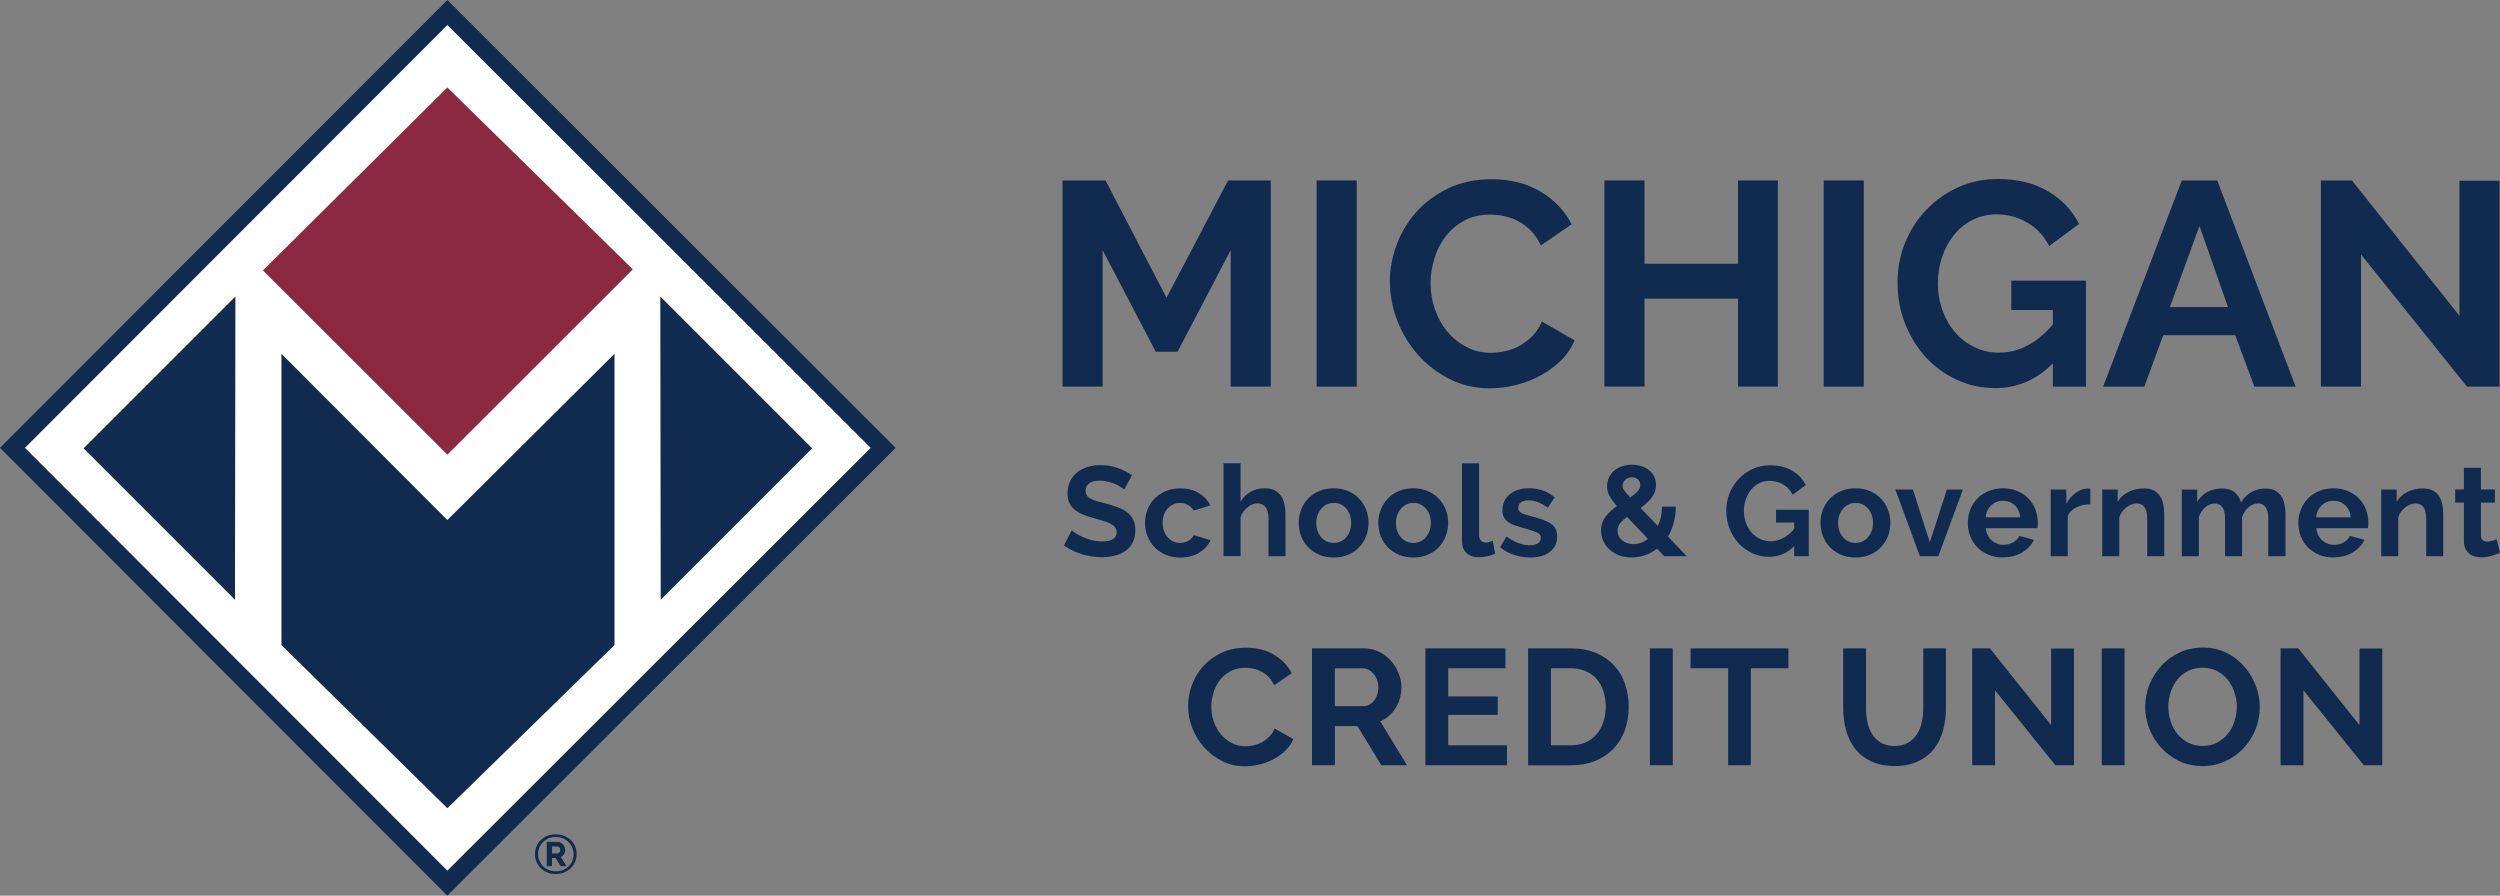 <?xml version="1.0" encoding="UTF-8"?>
<svg id="Layer_1" data-name="Layer 1" xmlns="http://www.w3.org/2000/svg" viewBox="0 0 417.05 149.42">
  <rect x="0" y="0" width="417.05" height="149.42" fill="#808080" stroke="none"/>
  <defs>
    <style>
      .cls-1 {
        fill: #102b4f;
      }

      .cls-2 {
        fill: #fff;
      }

      .cls-3 {
        fill: #8b2942;
      }

      .cls-4 {
        fill: none;
        stroke: #102b4f;
        stroke-miterlimit: 10;
        stroke-width: 2.95px;
      }

      .cls-5 {
        fill: #122a4c;
      }
    </style>
  </defs>
  <polygon class="cls-2" points="2.08 74.71 74.63 147.33 147.33 74.71 74.63 2.09 2.08 74.71"/>
  <polygon class="cls-4" points="2.08 74.71 74.63 147.33 147.33 74.71 74.63 2.09 2.08 74.71"/>
  <polygon class="cls-3" points="105.57 44.93 74.63 75.85 43.86 45.11 74.63 14.59 105.57 44.93"/>
  <polygon class="cls-1" points="135.48 74.79 110.15 49.46 110.22 100.05 135.48 74.79"/>
  <polygon class="cls-1" points="13.94 74.79 39.27 49.46 39.2 100.05 13.94 74.79"/>
  <polygon class="cls-1" points="46.95 59.02 74.63 86.75 102.51 59.02 102.51 107.61 74.63 134.83 46.95 107.61 46.95 59.02"/>
  <polygon class="cls-1" points="205.3 64.49 205.3 41.73 196.44 58.68 192.81 58.68 183.94 41.73 183.94 64.49 177.25 64.49 177.25 30.1 184.42 30.1 194.6 49.67 204.87 30.1 211.99 30.1 211.99 64.49 205.3 64.49"/>
  <rect class="cls-1" x="219.64" y="30.1" width="6.69" height="34.4"/>
  <g>
    <path class="cls-1" d="M231.85,47.05c0-2.1.38-4.17,1.14-6.23.76-2.05,1.87-3.88,3.32-5.5,1.45-1.62,3.23-2.92,5.33-3.92,2.1-1,4.49-1.5,7.17-1.5,3.17,0,5.9.69,8.21,2.08,2.31,1.39,4.03,3.2,5.16,5.43l-5.13,3.54c-.45-.97-1-1.78-1.65-2.45-.65-.66-1.34-1.19-2.08-1.58-.74-.39-1.52-.67-2.33-.85-.81-.18-1.6-.27-2.37-.27-1.68,0-3.14.34-4.38,1.02-1.24.68-2.28,1.56-3.1,2.64-.82,1.08-1.45,2.31-1.86,3.68-.42,1.37-.63,2.74-.63,4.09,0,1.52.24,2.98.73,4.38.49,1.4,1.17,2.64,2.06,3.71.89,1.07,1.95,1.92,3.2,2.57,1.24.65,2.61.97,4.09.97.78,0,1.58-.1,2.42-.29.84-.19,1.64-.5,2.4-.92.76-.42,1.46-.96,2.11-1.62.65-.66,1.16-1.46,1.55-2.4l5.47,3.15c-.55,1.29-1.33,2.43-2.35,3.42-1.02.99-2.16,1.82-3.44,2.5-1.28.68-2.64,1.2-4.09,1.55-1.45.36-2.87.53-4.26.53-2.46,0-4.7-.52-6.73-1.55-2.03-1.03-3.79-2.38-5.26-4.04-1.47-1.66-2.62-3.55-3.44-5.67-.82-2.11-1.24-4.27-1.24-6.47"/>
    <polygon class="cls-1" points="296.58 30.1 296.58 64.49 289.94 64.49 289.94 49.82 274.34 49.82 274.34 64.49 267.65 64.49 267.65 30.1 274.34 30.1 274.34 44 289.94 44 289.94 30.1 296.58 30.1"/>
    <rect class="cls-1" x="304.23" y="30.1" width="6.69" height="34.4"/>
    <path class="cls-1" d="M342.46,60.62c-2.75,2.75-5.94,4.12-9.59,4.12-2.26,0-4.38-.45-6.37-1.36-1.99-.9-3.71-2.15-5.18-3.73-1.47-1.58-2.63-3.45-3.49-5.6-.86-2.15-1.28-4.47-1.28-6.95,0-2.36.43-4.58,1.28-6.66.86-2.08,2.03-3.91,3.54-5.47,1.5-1.57,3.27-2.81,5.3-3.73,2.03-.92,4.25-1.38,6.64-1.38,3.23,0,6,.68,8.31,2.03,2.31,1.36,4.05,3.18,5.21,5.47l-4.99,3.68c-.87-1.71-2.09-3.02-3.66-3.92-1.57-.9-3.27-1.36-5.11-1.36-1.45,0-2.79.31-4,.92-1.21.61-2.24,1.45-3.1,2.52-.86,1.07-1.52,2.29-1.99,3.68-.47,1.39-.7,2.86-.7,4.41s.26,3.13.78,4.53c.52,1.41,1.23,2.63,2.13,3.66.9,1.03,1.98,1.85,3.22,2.45,1.24.6,2.59.9,4.04.9,3.33,0,6.33-1.57,9.01-4.7v-2.42h-6.93v-4.89h12.45v17.68h-5.52v-3.88Z"/>
    <path class="cls-1" d="M363.97,30.1h5.91l13.08,34.4h-6.88l-3.2-8.58h-12.01l-3.15,8.58h-6.88l13.13-34.4ZM371.67,51.22l-4.75-13.52-4.94,13.52h9.69Z"/>
    <polygon class="cls-1" points="393.86 42.45 393.86 64.49 387.17 64.49 387.17 30.1 392.35 30.1 410.28 52.67 410.28 30.15 416.97 30.15 416.97 64.49 411.54 64.49 393.86 42.45"/>
    <path class="cls-1" d="M187.54,81.66c-.1-.1-.28-.23-.54-.4-.26-.17-.58-.34-.95-.5-.37-.16-.78-.3-1.22-.41-.44-.11-.88-.17-1.34-.17-.81,0-1.41.15-1.8.45-.4.3-.59.71-.59,1.25,0,.31.07.57.22.78.15.21.36.39.65.54.28.16.64.3,1.07.42.43.13.93.26,1.5.4.74.2,1.4.41,2.01.64.6.23,1.11.51,1.53.85.42.34.74.75.97,1.22.23.47.34,1.06.34,1.75,0,.81-.15,1.5-.46,2.07-.3.57-.71,1.04-1.23,1.39-.52.35-1.11.61-1.78.77-.67.16-1.38.24-2.11.24-1.13,0-2.25-.17-3.35-.51-1.1-.34-2.09-.82-2.97-1.44l1.29-2.53c.13.13.36.29.69.5.33.21.72.41,1.18.62.45.2.96.38,1.51.52.55.14,1.12.21,1.7.21,1.61,0,2.42-.52,2.42-1.55,0-.33-.09-.6-.28-.83-.18-.23-.45-.42-.79-.59s-.75-.33-1.23-.47c-.48-.14-1.02-.3-1.61-.47-.72-.2-1.35-.41-1.88-.65-.53-.23-.97-.51-1.33-.83-.35-.32-.62-.69-.8-1.1-.18-.42-.27-.92-.27-1.5,0-.76.14-1.44.42-2.04.28-.59.67-1.09,1.18-1.49.5-.39,1.09-.7,1.75-.9.67-.21,1.38-.31,2.14-.31,1.06,0,2.04.17,2.93.5.89.33,1.67.73,2.33,1.18l-1.29,2.38Z"/>
    <path class="cls-1" d="M191.02,87.22c0-.78.13-1.51.4-2.21.27-.69.66-1.3,1.17-1.82.51-.52,1.12-.94,1.85-1.25.72-.31,1.53-.47,2.44-.47,1.22,0,2.25.26,3.11.79.86.52,1.5,1.21,1.92,2.06l-2.78.85c-.24-.41-.56-.73-.95-.94-.4-.22-.83-.33-1.32-.33-.41,0-.79.08-1.15.24-.35.16-.66.39-.92.68-.26.29-.47.64-.62,1.05-.15.41-.22.86-.22,1.36s.08.95.23,1.36c.16.41.36.76.63,1.06.26.3.57.53.92.69.35.16.73.24,1.12.24.51,0,.98-.13,1.41-.38.43-.25.73-.57.9-.93l2.78.85c-.38.85-1.01,1.54-1.89,2.08-.88.54-1.93.81-3.16.81-.91,0-1.72-.16-2.44-.47-.72-.31-1.34-.73-1.85-1.26-.51-.53-.9-1.15-1.18-1.85-.28-.7-.41-1.43-.41-2.2"/>
    <path class="cls-1" d="M214.45,92.78h-2.84v-6.24c0-.88-.16-1.52-.49-1.94-.33-.42-.79-.63-1.38-.63-.25,0-.52.06-.81.17-.28.11-.55.27-.81.48-.25.21-.49.45-.7.73-.21.28-.37.59-.47.93v6.49h-2.84v-15.49h2.84v6.43c.41-.72.97-1.28,1.67-1.67.7-.39,1.47-.58,2.32-.58.72,0,1.31.12,1.76.37.45.25.81.58,1.06.99.25.41.43.88.53,1.4.1.52.15,1.06.15,1.61v6.94Z"/>
    <path class="cls-1" d="M222.49,93c-.91,0-1.72-.16-2.44-.47-.72-.31-1.33-.73-1.84-1.26-.5-.53-.89-1.14-1.16-1.84-.27-.69-.4-1.42-.4-2.19s.13-1.51.4-2.21c.27-.69.65-1.31,1.16-1.84.5-.53,1.11-.95,1.84-1.26.72-.31,1.53-.47,2.44-.47s1.72.16,2.43.47c.71.31,1.32.73,1.82,1.26.5.53.89,1.14,1.16,1.84.27.69.4,1.43.4,2.21s-.13,1.49-.4,2.19c-.27.69-.65,1.31-1.15,1.84-.49.53-1.1.95-1.82,1.26-.72.31-1.54.47-2.44.47M219.58,87.24c0,.5.07.94.22,1.35.15.4.35.75.62,1.05.26.3.57.53.92.69.35.16.74.24,1.15.24s.79-.08,1.15-.24.66-.39.92-.69c.26-.3.47-.65.62-1.06s.22-.86.22-1.36-.07-.93-.22-1.34c-.15-.41-.35-.76-.62-1.06-.26-.3-.57-.53-.92-.69s-.74-.24-1.15-.24-.79.08-1.15.26c-.35.17-.66.4-.92.7-.26.3-.47.65-.62,1.06-.15.41-.22.86-.22,1.34"/>
    <path class="cls-1" d="M235.77,93c-.91,0-1.72-.16-2.44-.47-.72-.31-1.33-.73-1.84-1.26-.5-.53-.89-1.14-1.16-1.84-.27-.69-.4-1.42-.4-2.19s.13-1.51.4-2.21c.27-.69.65-1.31,1.16-1.84.5-.53,1.11-.95,1.84-1.26.72-.31,1.53-.47,2.44-.47s1.72.16,2.43.47c.71.31,1.32.73,1.82,1.26.5.53.89,1.14,1.16,1.84.27.69.4,1.43.4,2.21s-.13,1.49-.4,2.19c-.27.69-.65,1.31-1.15,1.84-.49.53-1.1.95-1.82,1.26-.72.31-1.54.47-2.44.47M232.87,87.24c0,.5.07.94.22,1.35.15.4.35.75.62,1.05.26.3.57.53.92.69.35.16.74.24,1.15.24s.79-.08,1.15-.24.66-.39.92-.69c.26-.3.47-.65.62-1.06s.22-.86.22-1.36-.07-.93-.22-1.34c-.15-.41-.35-.76-.62-1.06-.26-.3-.57-.53-.92-.69s-.74-.24-1.15-.24-.79.08-1.15.26c-.35.17-.66.4-.92.7-.26.3-.47.65-.62,1.06-.15.41-.22.86-.22,1.34"/>
    <path class="cls-1" d="M243.9,77.29h2.84v11.93c0,.41.1.73.3.95.2.23.48.34.85.34.17,0,.36-.03.56-.09.2-.06.4-.13.58-.21l.38,2.17c-.38.18-.83.33-1.34.42-.51.1-.97.15-1.38.15-.89,0-1.58-.24-2.07-.71-.49-.47-.73-1.15-.73-2.03v-12.92Z"/>
    <path class="cls-1" d="M255.28,93c-.93,0-1.85-.15-2.74-.45-.89-.3-1.66-.72-2.29-1.27l1.06-1.78c.68.48,1.34.85,1.98,1.09.64.25,1.28.37,1.92.37.57,0,1.01-.11,1.34-.32.33-.21.49-.52.49-.91s-.19-.69-.57-.87c-.38-.18-1-.39-1.87-.64-.72-.2-1.34-.39-1.85-.57-.51-.18-.92-.39-1.23-.63-.31-.23-.54-.5-.68-.81s-.21-.67-.21-1.09c0-.57.11-1.07.33-1.53.22-.45.53-.84.92-1.16.4-.32.86-.56,1.39-.73.53-.17,1.11-.25,1.73-.25.83,0,1.62.12,2.34.36.73.24,1.4.63,2.01,1.17l-1.15,1.72c-.57-.42-1.11-.73-1.64-.93-.53-.2-1.06-.3-1.58-.3-.48,0-.88.1-1.21.3-.33.2-.49.52-.49.95,0,.2.04.36.12.49.08.13.2.24.37.34.17.1.39.2.67.29.28.09.62.19,1.03.29.76.2,1.42.4,1.96.59.54.2.99.42,1.34.68.35.25.6.55.76.88.16.33.24.73.24,1.2,0,1.09-.4,1.95-1.21,2.58-.81.63-1.9.94-3.29.94"/>
    <path class="cls-1" d="M277.62,92.78l-1.19-1.25c-.62.48-1.29.85-2.02,1.09-.72.25-1.46.37-2.23.37s-1.48-.12-2.11-.36c-.63-.24-1.16-.57-1.6-.98-.44-.41-.78-.89-1.02-1.43-.24-.54-.36-1.11-.36-1.71,0-.47.07-.9.21-1.29.14-.4.34-.76.58-1.09.25-.33.53-.64.85-.92.32-.28.65-.55,1.01-.79-.61-.68-1.04-1.26-1.28-1.75-.25-.49-.37-1-.37-1.54s.11-1.03.32-1.47c.21-.45.5-.83.87-1.15.37-.32.8-.56,1.31-.73.5-.17,1.05-.25,1.65-.25.52,0,1.03.07,1.51.21.48.14.9.35,1.27.63.37.27.66.62.89,1.04.23.42.34.9.34,1.45,0,.82-.24,1.54-.72,2.15-.48.61-1.1,1.19-1.85,1.73l2.89,3.01c.21-.45.38-.95.5-1.49.12-.54.18-1.12.18-1.74h2.31c-.01,1-.13,1.92-.36,2.74-.23.82-.54,1.57-.95,2.25l3.12,3.27h-3.73ZM272.47,90.77c.88,0,1.69-.29,2.44-.87l-3.48-3.67c-.5.35-.88.71-1.17,1.08-.28.37-.42.78-.42,1.23,0,.3.06.58.19.86.13.28.31.51.54.71.23.2.51.36.84.48.33.12.68.18,1.06.18M270.68,81.05c0,.13.02.25.06.37.04.12.11.25.21.39.1.14.23.31.39.49.16.18.37.41.63.68.54-.37.95-.71,1.23-1.03.28-.32.43-.67.43-1.05s-.13-.69-.39-.92c-.26-.23-.6-.35-1.01-.35-.45,0-.83.14-1.11.41-.29.28-.44.61-.44,1.01"/>
    <path class="cls-1" d="M299.33,91.09c-1.2,1.2-2.6,1.8-4.2,1.8-.99,0-1.92-.2-2.79-.59-.87-.4-1.63-.94-2.27-1.63-.64-.69-1.15-1.51-1.53-2.45-.37-.94-.56-1.96-.56-3.05,0-1.03.19-2.01.56-2.92.38-.91.89-1.71,1.55-2.4.66-.69,1.43-1.23,2.32-1.63.89-.4,1.86-.6,2.91-.6,1.41,0,2.63.3,3.64.89,1.01.59,1.77,1.39,2.28,2.4l-2.19,1.61c-.38-.75-.92-1.32-1.6-1.72-.69-.4-1.43-.59-2.24-.59-.64,0-1.22.13-1.75.4-.53.27-.98.64-1.36,1.1-.37.47-.66,1-.87,1.61-.21.61-.31,1.25-.31,1.93s.11,1.37.34,1.98c.23.62.54,1.15.93,1.6.4.45.87.81,1.41,1.07.54.26,1.14.39,1.77.39,1.46,0,2.77-.69,3.95-2.06v-1.06h-3.04v-2.14h5.45v7.75h-2.42v-1.7Z"/>
    <path class="cls-1" d="M309.54,93c-.91,0-1.72-.16-2.44-.47-.72-.31-1.33-.73-1.84-1.26-.5-.53-.89-1.14-1.16-1.84-.27-.69-.4-1.42-.4-2.19s.13-1.51.4-2.21c.27-.69.65-1.31,1.16-1.84.5-.53,1.11-.95,1.84-1.26.72-.31,1.53-.47,2.44-.47s1.72.16,2.43.47c.71.31,1.32.73,1.82,1.26.5.53.89,1.14,1.16,1.84.27.69.4,1.43.4,2.21s-.13,1.49-.4,2.19c-.27.69-.65,1.31-1.15,1.84-.49.53-1.1.95-1.82,1.26-.72.31-1.54.47-2.44.47M306.63,87.24c0,.5.07.94.22,1.35.15.4.35.75.62,1.05.26.3.57.53.92.69.35.16.74.24,1.15.24s.79-.08,1.15-.24.66-.39.92-.69c.26-.3.47-.65.62-1.06s.22-.86.22-1.36-.07-.93-.22-1.34c-.15-.41-.35-.76-.62-1.06-.26-.3-.57-.53-.92-.69s-.74-.24-1.15-.24-.79.08-1.15.26c-.35.17-.66.4-.92.7-.26.3-.47.65-.62,1.06-.15.41-.22.86-.22,1.34"/>
    <polygon class="cls-1" points="320.28 92.78 316.18 81.66 319.11 81.66 321.93 90.47 324.78 81.66 327.45 81.66 323.35 92.78 320.28 92.78"/>
    <path class="cls-1" d="M334.13,93c-.89,0-1.7-.15-2.42-.46-.72-.3-1.34-.72-1.85-1.24-.51-.52-.9-1.13-1.18-1.83-.28-.69-.41-1.42-.41-2.19s.13-1.54.4-2.24c.27-.7.66-1.32,1.17-1.85.51-.53,1.13-.95,1.86-1.26.73-.31,1.55-.47,2.45-.47s1.71.16,2.43.47c.71.31,1.32.73,1.82,1.25.5.52.88,1.13,1.15,1.82.26.69.39,1.42.39,2.16,0,.18,0,.36-.01.53,0,.17-.03.31-.05.42h-8.6c.04.44.15.83.32,1.17.17.34.39.63.66.87.27.24.57.42.91.55.34.13.69.19,1.06.19.57,0,1.1-.14,1.6-.41.5-.28.85-.64,1.03-1.09l2.44.68c-.41.85-1.06,1.55-1.96,2.09-.9.54-1.97.82-3.22.82M337.02,86.29c-.07-.83-.38-1.5-.92-2-.54-.5-1.21-.75-1.98-.75-.38,0-.74.07-1.07.2-.33.13-.63.32-.88.56-.25.24-.46.53-.63.87-.16.34-.26.71-.29,1.13h5.77Z"/>
    <path class="cls-1" d="M348.71,84.12c-.86.01-1.63.18-2.31.5-.68.32-1.17.8-1.46,1.43v6.73h-2.84v-11.12h2.61v2.38c.2-.38.43-.72.7-1.03.27-.3.56-.57.87-.8.31-.23.63-.4.94-.52.32-.12.63-.18.92-.18h.35c.08,0,.15,0,.22.02v2.59Z"/>
    <path class="cls-1" d="M361.04,92.78h-2.84v-6.24c0-.89-.16-1.54-.47-1.95-.31-.41-.74-.61-1.3-.61-.28,0-.57.06-.87.17-.3.11-.58.27-.84.48-.26.21-.5.45-.71.73-.21.28-.37.59-.47.93v6.49h-2.84v-11.12h2.57v2.06c.41-.71,1-1.26,1.78-1.65.78-.4,1.66-.59,2.63-.59.69,0,1.26.13,1.7.38.44.25.78.59,1.02,1,.24.41.41.88.5,1.4.09.52.14,1.05.14,1.59v6.94Z"/>
    <path class="cls-1" d="M381.23,92.78h-2.84v-6.24c0-.89-.15-1.54-.46-1.95-.31-.41-.73-.61-1.26-.61-.57,0-1.1.22-1.59.65-.5.43-.85.99-1.06,1.69v6.47h-2.84v-6.24c0-.89-.15-1.54-.46-1.95-.3-.41-.73-.61-1.26-.61s-1.08.21-1.58.64c-.5.42-.86.98-1.07,1.68v6.49h-2.84v-11.12h2.57v2.06c.41-.72.97-1.28,1.69-1.67.71-.39,1.53-.58,2.45-.58s1.66.23,2.17.68c.51.45.83,1.01.98,1.68.45-.76,1.03-1.35,1.72-1.75.69-.4,1.49-.6,2.38-.6.68,0,1.24.13,1.68.38.44.25.78.59,1.02,1,.24.41.41.88.5,1.4.09.52.14,1.05.14,1.59v6.94Z"/>
    <path class="cls-1" d="M389.27,93c-.89,0-1.7-.15-2.42-.46-.72-.3-1.34-.72-1.85-1.24-.51-.52-.9-1.13-1.18-1.83-.28-.69-.41-1.42-.41-2.19s.13-1.54.4-2.24c.27-.7.66-1.32,1.17-1.85.51-.53,1.13-.95,1.86-1.26.73-.31,1.55-.47,2.45-.47s1.71.16,2.43.47c.71.31,1.32.73,1.82,1.25.5.52.88,1.13,1.15,1.82.26.69.39,1.42.39,2.16,0,.18,0,.36-.01.53,0,.17-.03.31-.05.42h-8.6c.04.44.15.83.32,1.17.17.34.39.63.66.87.27.24.57.42.91.55.34.13.69.19,1.06.19.57,0,1.1-.14,1.6-.41.5-.28.85-.64,1.03-1.09l2.44.68c-.41.85-1.07,1.55-1.96,2.09-.9.54-1.97.82-3.22.82M392.15,86.29c-.07-.83-.38-1.5-.92-2-.54-.5-1.21-.75-1.98-.75-.38,0-.74.07-1.07.2-.33.13-.63.32-.88.56-.25.24-.46.53-.63.87-.16.34-.26.71-.29,1.13h5.77Z"/>
    <path class="cls-1" d="M407.58,92.78h-2.84v-6.24c0-.89-.16-1.54-.47-1.95-.31-.41-.74-.61-1.3-.61-.28,0-.57.06-.87.17-.3.11-.58.27-.84.48-.26.21-.5.45-.71.73-.21.28-.37.59-.47.93v6.49h-2.84v-11.12h2.57v2.06c.41-.71,1-1.26,1.78-1.65.78-.4,1.66-.59,2.63-.59.69,0,1.26.13,1.7.38.44.25.78.59,1.02,1,.24.41.41.88.5,1.4.09.52.14,1.05.14,1.59v6.94Z"/>
    <path class="cls-1" d="M417.05,92.21c-.38.17-.85.34-1.4.51-.55.17-1.13.25-1.74.25-.4,0-.77-.05-1.11-.15-.35-.1-.65-.26-.91-.48-.26-.22-.47-.5-.63-.85-.16-.35-.23-.77-.23-1.26v-6.39h-1.46v-2.19h1.46v-3.61h2.84v3.61h2.33v2.19h-2.33v5.43c0,.4.1.68.31.84.2.16.46.24.75.24s.59-.05.87-.15c.28-.1.51-.18.68-.25l.57,2.25Z"/>
    <path class="cls-1" d="M198.2,117.77c0-1.19.22-2.37.65-3.53.43-1.16,1.06-2.2,1.89-3.12.83-.91,1.84-1.66,3.04-2.22,1.2-.57,2.56-.85,4.08-.85,1.8,0,3.36.39,4.68,1.18,1.32.79,2.29,1.81,2.94,3.08l-2.92,2c-.26-.55-.57-1.01-.94-1.39-.37-.37-.76-.67-1.19-.89-.42-.22-.86-.38-1.32-.48-.46-.1-.91-.15-1.35-.15-.96,0-1.79.19-2.5.58-.71.38-1.3.88-1.77,1.5-.47.61-.82,1.31-1.06,2.09-.24.78-.36,1.55-.36,2.32,0,.86.14,1.69.41,2.49.28.8.67,1.5,1.17,2.1.51.6,1.11,1.09,1.82,1.46.71.37,1.49.55,2.33.55.44,0,.9-.05,1.38-.17.48-.11.93-.28,1.37-.52.43-.24.83-.54,1.2-.92.37-.37.66-.83.88-1.36l3.12,1.78c-.31.73-.76,1.38-1.34,1.94-.58.56-1.23,1.03-1.96,1.41-.73.38-1.5.68-2.33.88-.83.2-1.64.3-2.43.3-1.4,0-2.68-.29-3.84-.88s-2.16-1.35-2.99-2.29c-.84-.94-1.49-2.01-1.96-3.21-.47-1.2-.7-2.42-.7-3.67"/>
    <path class="cls-1" d="M218.87,127.66v-19.5h8.67c.9,0,1.73.19,2.5.56.76.38,1.42.87,1.97,1.48.55.61.98,1.31,1.3,2.09.31.78.47,1.56.47,2.35,0,1.26-.32,2.41-.95,3.45s-1.5,1.78-2.58,2.24l4.47,7.33h-4.28l-4-6.54h-3.75v6.54h-3.81ZM222.68,117.8h4.78c.35,0,.68-.08.98-.25.3-.16.57-.39.79-.67.22-.28.39-.62.52-1,.13-.38.19-.8.19-1.24s-.07-.88-.22-1.26c-.15-.38-.34-.72-.59-1-.25-.28-.53-.5-.86-.66-.32-.16-.65-.23-.98-.23h-4.61v6.32Z"/>
    <polygon class="cls-1" points="251.39 124.33 251.39 127.66 237.78 127.66 237.78 108.16 251.14 108.16 251.14 111.48 241.59 111.48 241.59 116.18 249.84 116.18 249.84 119.25 241.59 119.25 241.59 124.33 251.39 124.33"/>
    <path class="cls-1" d="M254.92,127.66v-19.5h7.12c1.6,0,3,.26,4.21.77,1.21.51,2.21,1.21,3.02,2.09.81.88,1.42,1.91,1.82,3.09.4,1.18.61,2.44.61,3.78,0,1.48-.23,2.82-.68,4.02-.45,1.2-1.1,2.22-1.95,3.08-.85.85-1.86,1.51-3.05,1.98-1.19.47-2.52.7-3.99.7h-7.12ZM267.87,117.88c0-.93-.13-1.79-.39-2.58-.26-.79-.63-1.46-1.13-2.03-.5-.57-1.11-1.01-1.84-1.32-.73-.31-1.55-.47-2.47-.47h-3.31v12.85h3.31c.94,0,1.77-.17,2.5-.5.73-.33,1.33-.78,1.82-1.36.49-.58.86-1.26,1.12-2.05.26-.79.39-1.64.39-2.55"/>
    <rect class="cls-1" x="275.24" y="108.16" width="3.81" height="19.5"/>
    <polygon class="cls-1" points="298.34 111.48 292.07 111.48 292.07 127.66 288.29 127.66 288.29 111.48 282.02 111.48 282.02 108.16 298.34 108.16 298.34 111.48"/>
    <path class="cls-1" d="M316.03,124.44c.9,0,1.66-.18,2.28-.55.62-.37,1.11-.84,1.49-1.43.38-.59.64-1.26.8-2.02.16-.76.24-1.54.24-2.35v-9.94h3.78v9.94c0,1.34-.16,2.59-.48,3.76-.32,1.17-.83,2.2-1.52,3.08-.69.88-1.58,1.57-2.66,2.09-1.09.51-2.38.77-3.89.77s-2.89-.27-3.99-.81c-1.09-.54-1.98-1.25-2.66-2.14-.68-.89-1.17-1.92-1.48-3.09-.3-1.17-.46-2.39-.46-3.65v-9.94h3.81v9.94c0,.82.08,1.62.24,2.38.16.76.42,1.43.8,2.02.38.59.87,1.06,1.48,1.41.61.36,1.35.54,2.24.54"/>
    <polygon class="cls-1" points="332.81 115.16 332.81 127.66 329 127.66 329 108.16 331.95 108.16 342.17 120.96 342.17 108.19 345.98 108.19 345.98 127.66 342.88 127.66 332.81 115.16"/>
    <rect class="cls-1" x="350.61" y="108.16" width="3.81" height="19.5"/>
    <path class="cls-1" d="M367.42,127.79c-1.43,0-2.74-.28-3.91-.84-1.17-.56-2.17-1.3-3.01-2.23-.84-.92-1.49-1.98-1.95-3.17-.46-1.19-.69-2.41-.69-3.65s.24-2.55.73-3.73c.49-1.19,1.16-2.24,2.01-3.16.86-.91,1.87-1.64,3.05-2.18,1.18-.54,2.46-.81,3.84-.81s2.71.29,3.88.86c1.17.58,2.17,1.33,2.99,2.27.83.93,1.47,2,1.93,3.19.46,1.19.69,2.4.69,3.63,0,1.3-.24,2.54-.72,3.72-.48,1.18-1.14,2.23-1.99,3.13-.85.91-1.86,1.63-3.04,2.17-1.18.54-2.46.81-3.84.81M361.73,117.91c0,.84.13,1.66.39,2.44.26.79.63,1.48,1.12,2.09.49.6,1.09,1.09,1.79,1.45.71.37,1.51.55,2.41.55s1.73-.19,2.44-.56c.71-.38,1.31-.87,1.79-1.5.49-.62.86-1.32,1.1-2.1.25-.78.37-1.57.37-2.38s-.13-1.66-.4-2.44c-.27-.79-.64-1.48-1.13-2.09-.49-.6-1.09-1.08-1.79-1.44-.71-.36-1.5-.54-2.39-.54s-1.74.19-2.46.56c-.72.38-1.32.87-1.79,1.48-.48.61-.84,1.31-1.09,2.09-.25.78-.37,1.57-.37,2.38"/>
    <polygon class="cls-1" points="384.26 115.16 384.26 127.66 380.45 127.66 380.45 108.16 383.4 108.16 393.61 120.96 393.61 108.19 397.42 108.19 397.42 127.66 394.33 127.66 384.26 115.16"/>
  </g>
  <path class="cls-5" d="M92.1,142.37v-1.16h.83c.14,0,.26.05.36.14.1.09.15.24.15.44,0,.18-.04.33-.13.43-.09.1-.21.15-.36.15h-.85ZM91.22,144.49h.87v-1.36h.59l.85,1.36h.98l-.95-1.53c.22-.09.4-.24.53-.46.13-.22.2-.46.2-.71,0-.17-.03-.33-.1-.49-.06-.16-.15-.3-.27-.43-.11-.13-.25-.23-.41-.31-.16-.08-.33-.12-.51-.12h-1.79v4.04ZM91.53,145.13c-.36-.15-.67-.35-.93-.61-.26-.26-.46-.57-.61-.91-.15-.35-.22-.73-.22-1.13s.07-.77.22-1.12c.15-.35.35-.65.61-.9.26-.26.57-.46.93-.61.36-.15.75-.22,1.18-.22s.82.07,1.19.22c.36.15.67.35.94.61.26.26.47.56.62.91.15.35.23.73.23,1.13s-.08.8-.23,1.15c-.15.35-.36.65-.63.9-.27.25-.58.45-.94.59-.36.14-.75.21-1.17.21s-.82-.07-1.18-.22M94.09,145.55c.43-.17.8-.4,1.11-.7.31-.3.56-.65.73-1.05.17-.4.26-.85.26-1.32s-.09-.91-.26-1.31c-.18-.4-.42-.75-.73-1.05-.31-.29-.68-.53-1.11-.69-.43-.17-.89-.25-1.38-.25s-.96.08-1.38.25c-.42.17-.79.4-1.1.69s-.55.64-.72,1.05c-.17.4-.26.84-.26,1.31s.09.92.26,1.32c.17.4.41.76.72,1.05.31.3.68.53,1.1.7.42.17.88.25,1.38.25s.96-.08,1.38-.25"/>
</svg>